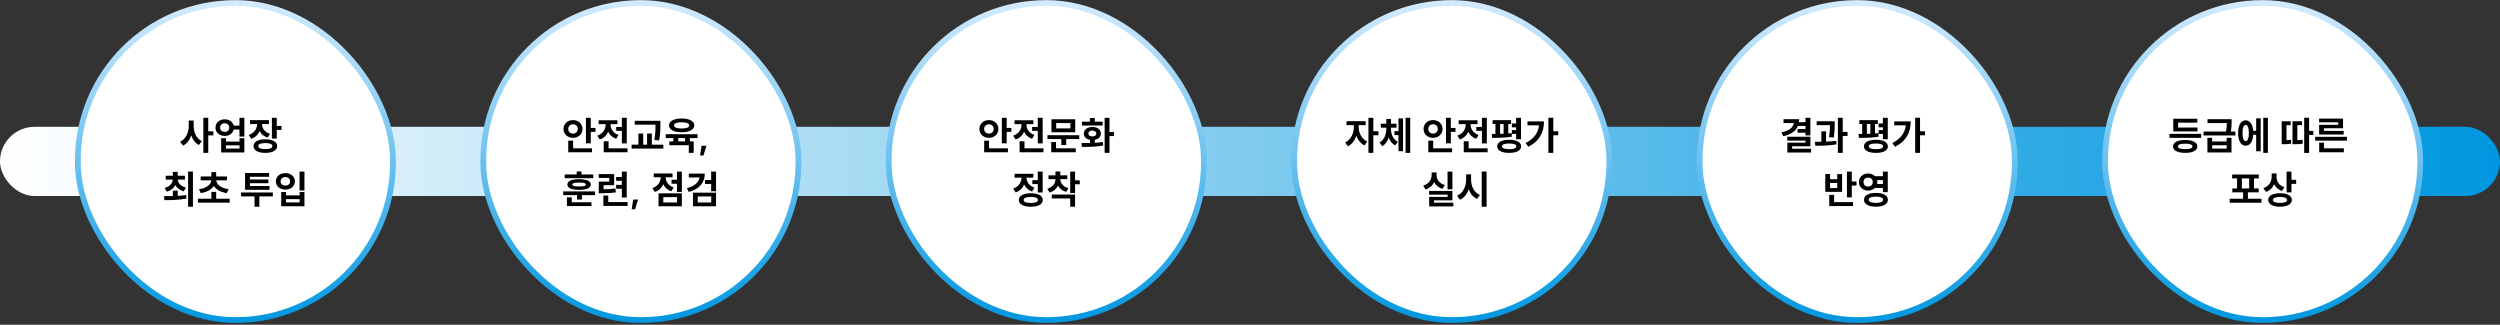 <svg width="1301" height="169" viewBox="0 0 1301 169" fill="none" xmlns="http://www.w3.org/2000/svg">
<rect x="0" y="0" width="1301" height="169" fill="#333333" stroke="none"/>
<line x1="55" y1="83.296" x2="1173" y2="83.296" stroke="#0097E0" stroke-width="2"/>
<rect y="66" width="1301" height="36" rx="18" fill="url(#paint0_linear_703_7504)"/>
<rect x="40.5" y="1.562" width="164" height="165" rx="82" fill="white"/>
<rect x="40.5" y="1.562" width="164" height="165" rx="82" stroke="url(#paint1_linear_703_7504)" stroke-width="3"/>
<path d="M98.229 62.714H100.774V65.442C100.774 68.719 102.138 72.037 105.008 73.442L103.481 75.457C101.588 74.48 100.265 72.668 99.511 70.47C98.718 72.831 97.293 74.785 95.257 75.803L93.75 73.747C96.784 72.322 98.229 68.841 98.229 65.442V62.714ZM105.822 79.569V61.309H108.367V68.353H111.034V70.47H108.367V79.569H105.822ZM116.938 62.083C119.279 62.083 121.131 63.406 121.62 65.36H124.612V61.309H127.157V71.101H124.612V67.396H121.64C121.172 69.391 119.319 70.734 116.938 70.734C114.189 70.734 112.133 68.943 112.133 66.419C112.133 63.894 114.189 62.083 116.938 62.083ZM114.556 66.419C114.556 67.803 115.533 68.638 116.938 68.638C118.301 68.638 119.319 67.803 119.319 66.419C119.319 64.994 118.301 64.159 116.938 64.159C115.533 64.159 114.556 64.994 114.556 66.419ZM115.085 79.345V71.915H117.589V73.706H124.653V71.915H127.157V79.345H115.085ZM117.589 77.33H124.653V75.64H117.589V77.33ZM130.109 62.53H139.962V64.566H136.359C136.379 66.704 137.641 68.76 140.511 69.615L139.31 71.61C137.295 70.999 135.931 69.778 135.137 68.21C134.323 70.042 132.878 71.508 130.72 72.22L129.458 70.225C132.43 69.248 133.773 66.887 133.794 64.566H130.109V62.53ZM131.921 76.007C131.921 73.808 134.282 72.485 138.069 72.485C141.855 72.485 144.237 73.808 144.237 76.007C144.237 78.226 141.855 79.569 138.069 79.569C134.282 79.569 131.921 78.226 131.921 76.007ZM134.425 76.007C134.425 77.065 135.728 77.595 138.069 77.595C140.45 77.595 141.733 77.065 141.733 76.007C141.733 74.948 140.45 74.46 138.069 74.46C135.728 74.46 134.425 74.948 134.425 76.007ZM141.489 72.139V61.309H144.033V65.543H146.476V67.62H144.033V72.139H141.489ZM89.943 99.182H92.488V101.91C93.974 101.829 95.46 101.686 96.865 101.482L97.048 103.335C93.078 104.109 88.763 104.149 85.607 104.17L85.302 102.093C86.666 102.093 88.254 102.093 89.943 102.032V99.182ZM85.689 97.798C88.396 97.085 89.76 95.355 89.903 93.462H86.239V91.467H89.943V89.451H92.488V91.467H96.234V93.462H92.508C92.671 95.253 94.035 96.943 96.743 97.635L95.623 99.589C93.526 99.019 92.061 97.839 91.246 96.332C90.432 97.92 88.966 99.162 86.829 99.752L85.689 97.798ZM97.883 107.59V89.268H100.407V107.59H97.883ZM102.993 103.416H109.996V99.834H112.499V103.416H119.523V105.472H102.993V103.416ZM103.563 98.449C107.675 97.94 109.772 95.905 109.975 93.849H104.418V91.833H109.996V89.574H112.499V91.833H118.098V93.849H112.54C112.744 95.905 114.841 97.94 118.953 98.449L118.037 100.465C114.8 100.017 112.479 98.653 111.258 96.78C110.057 98.653 107.716 100.017 104.458 100.465L103.563 98.449ZM125.457 100.159H141.986V102.195H134.963V107.569H132.459V102.195H125.457V100.159ZM127.533 98.775V90.022H140.053V92.016H130.037V93.401H139.666V95.335H130.037V96.78H140.256V98.775H127.533ZM155.891 89.309H158.435V99.101H155.891V89.309ZM143.554 94.358C143.554 91.854 145.692 90.082 148.501 90.082C151.331 90.082 153.468 91.854 153.468 94.358C153.468 96.882 151.331 98.673 148.501 98.673C145.692 98.673 143.554 96.882 143.554 94.358ZM146.038 94.358C146.038 95.762 147.076 96.556 148.501 96.556C149.946 96.556 150.985 95.762 150.985 94.358C150.985 92.973 149.946 92.139 148.501 92.139C147.076 92.139 146.038 92.973 146.038 94.358ZM146.343 107.345V99.915H148.827V101.686H155.931V99.915H158.435V107.345H146.343ZM148.827 105.33H155.931V103.62H148.827V105.33Z" fill="black"/>
<rect x="251.5" y="1.562" width="164" height="165" rx="82" fill="white"/>
<rect x="251.5" y="1.562" width="164" height="165" rx="82" stroke="url(#paint2_linear_703_7504)" stroke-width="3"/>
<path d="M304.916 61.309H307.44V66.561H309.883V68.638H307.44V74.582H304.916V61.309ZM293.231 67.111C293.231 64.424 295.409 62.49 298.178 62.49C300.967 62.49 303.125 64.424 303.125 67.111C303.125 69.798 300.967 71.732 298.178 71.732C295.409 71.732 293.231 69.798 293.231 67.111ZM295.715 79.223V73.218H298.259V77.187H308.092V79.223H295.715ZM295.715 67.111C295.715 68.597 296.794 69.533 298.178 69.533C299.582 69.533 300.661 68.597 300.661 67.111C300.661 65.604 299.582 64.668 298.178 64.668C296.794 64.668 295.715 65.604 295.715 67.111ZM320.673 66.073H323.625V61.309H326.169V74.623H323.625V68.088H320.673V66.073ZM310.84 70.592C313.812 69.594 315.156 67.213 315.156 64.851V64.587H311.532V62.571H321.324V64.587H317.741V64.851C317.741 67.029 319.024 69.289 321.894 70.246L320.652 72.22C318.657 71.549 317.273 70.225 316.5 68.556C315.706 70.388 314.24 71.874 312.102 72.587L310.84 70.592ZM314.159 79.223V73.503H316.703V77.187H326.576V79.223H314.159ZM330.322 62.877H343.677V64.688C343.677 66.907 343.677 69.411 343.025 73.075L340.521 72.831C341.112 69.472 341.132 67.029 341.132 64.892H330.322V62.877ZM328.694 77.33V75.274H332.236V69.493H334.72V75.274H336.735V69.493H339.218V75.274H345.203V77.33H328.694ZM346.466 69.839H362.996V71.834H359.006V73.584H361.001V79.569H358.456V75.559H348.319V73.584H350.415V71.834H346.466V69.839ZM348.156 65.238C348.156 63.039 350.721 61.655 354.731 61.655C358.741 61.655 361.306 63.039 361.306 65.238C361.306 67.457 358.741 68.821 354.731 68.821C350.721 68.821 348.156 67.457 348.156 65.238ZM350.761 65.238C350.761 66.337 352.207 66.866 354.731 66.866C357.276 66.866 358.701 66.337 358.701 65.238C358.701 64.179 357.276 63.63 354.731 63.63C352.207 63.63 350.761 64.179 350.761 65.238ZM352.96 73.584H356.502V71.834H352.96V73.584ZM367.617 75.844L366.091 80.892H364.299L365.114 75.844H367.617ZM293.089 99.589H309.618V101.544H302.84V103.824H300.295V101.544H293.089V99.589ZM293.882 92.729V90.795H300.112V89.228H302.616V90.795H308.743V92.729H293.882ZM295.022 107.223V102.704H297.547V105.249H307.786V107.223H295.022ZM295.267 96.027C295.267 94.235 297.486 93.238 301.354 93.238C305.242 93.238 307.461 94.235 307.461 96.027C307.461 97.839 305.242 98.795 301.354 98.795C297.486 98.795 295.267 97.839 295.267 96.027ZM297.852 96.027C297.852 96.719 298.951 97.045 301.354 97.045C303.756 97.045 304.875 96.719 304.875 96.027C304.875 95.314 303.756 95.009 301.354 95.009C298.951 95.009 297.852 95.314 297.852 96.027ZM311.573 90.571H319.594V96.393H314.118V98.51C316.601 98.49 318.311 98.388 320.245 98.042L320.51 100.057C318.23 100.485 316.215 100.566 312.998 100.566H311.594V94.5H317.07V92.587H311.573V90.571ZM313.996 107.182V101.767H316.54V105.167H326.617V107.182H313.996ZM320.632 98.205V96.21H323.604V94.093H320.632V92.098H323.604V89.309H326.149V102.785H323.604V98.205H320.632ZM332.032 103.844L330.506 108.892H328.714L329.529 103.844H332.032ZM349.462 93.523H352.291V89.309H354.836V99.874H352.291V95.599H349.462V93.523ZM339.507 97.9C342.439 96.922 343.802 94.581 343.843 92.261H340.199V90.266H349.991V92.261H346.408C346.449 94.398 347.752 96.597 350.561 97.554L349.34 99.528C347.324 98.856 345.96 97.533 345.166 95.884C344.372 97.716 342.927 99.182 340.769 99.895L339.507 97.9ZM342.703 107.345V100.607H354.836V107.345H342.703ZM345.187 105.35H352.352V102.582H345.187V105.35ZM366.786 90.347C366.786 95.151 363.773 98.449 358.46 99.915L357.463 97.961C361.432 96.882 363.671 94.866 364.058 92.362H358.46V90.347H366.786ZM360.618 107.345V100.261H372.628V107.345H360.618ZM363.122 105.35H370.125V102.256H363.122V105.35ZM366.867 95.721V93.665H370.084V89.309H372.628V99.528H370.084V95.721H366.867Z" fill="black"/>
<rect x="462.5" y="1.562" width="164" height="165" rx="82" fill="white"/>
<rect x="462.5" y="1.562" width="164" height="165" rx="82" stroke="url(#paint3_linear_703_7504)" stroke-width="3"/>
<path d="M521.353 61.309H523.877V66.561H526.32V68.638H523.877V74.582H521.353V61.309ZM509.668 67.111C509.668 64.424 511.846 62.49 514.615 62.49C517.404 62.49 519.562 64.424 519.562 67.111C519.562 69.798 517.404 71.732 514.615 71.732C511.846 71.732 509.668 69.798 509.668 67.111ZM512.152 79.223V73.218H514.696V77.187H524.529V79.223H512.152ZM512.152 67.111C512.152 68.597 513.231 69.533 514.615 69.533C516.02 69.533 517.099 68.597 517.099 67.111C517.099 65.604 516.02 64.668 514.615 64.668C513.231 64.668 512.152 65.604 512.152 67.111ZM537.11 66.073H540.062V61.309H542.606V74.623H540.062V68.088H537.11V66.073ZM527.277 70.592C530.25 69.594 531.593 67.213 531.593 64.851V64.587H527.97V62.571H537.761V64.587H534.179V64.851C534.179 67.029 535.461 69.289 538.331 70.246L537.09 72.22C535.095 71.549 533.71 70.225 532.937 68.556C532.143 70.388 530.677 71.874 528.54 72.587L527.277 70.592ZM530.596 79.223V73.503H533.14V77.187H543.013V79.223H530.596ZM545.111 70.347H561.641V72.363H554.862V75.478H552.317V72.363H545.111V70.347ZM547.045 79.223V73.93H549.569V77.187H559.808V79.223H547.045ZM547.167 68.821V62.083H559.544V68.821H547.167ZM549.65 66.826H557.04V64.057H549.65V66.826ZM574.853 61.309H577.377V68.739H579.738V70.816H577.377V79.569H574.853V61.309ZM562.74 74.439C564.064 74.439 565.59 74.439 567.199 74.398V72.79C565.285 72.424 564.023 71.182 564.023 69.493C564.023 67.457 565.855 66.073 568.461 66.073C571.066 66.073 572.898 67.457 572.898 69.493C572.898 71.182 571.636 72.424 569.723 72.79V74.297C571.148 74.215 572.573 74.093 573.916 73.91L574.1 75.722C570.252 76.455 566.12 76.475 563.046 76.475L562.74 74.439ZM563.066 65.319V63.324H567.199V61.39H569.723V63.324H573.815V65.319H563.066ZM566.405 69.493C566.405 70.449 567.219 70.999 568.461 70.999C569.702 70.999 570.517 70.449 570.517 69.493C570.517 68.536 569.702 67.966 568.461 67.966C567.219 67.966 566.405 68.536 566.405 69.493ZM537.232 93.726H540.062V89.309H542.606V100.159H540.062V95.782H537.232V93.726ZM527.277 98.144C530.209 97.146 531.573 94.765 531.614 92.444H527.97V90.429H537.761V92.444H534.179C534.24 94.561 535.542 96.739 538.331 97.676L537.11 99.671C535.115 98.999 533.731 97.676 532.957 96.047C532.163 97.9 530.718 99.406 528.56 100.139L527.277 98.144ZM530.209 104.068C530.209 101.869 532.591 100.566 536.438 100.566C540.286 100.566 542.667 101.869 542.667 104.068C542.667 106.287 540.286 107.59 536.438 107.59C532.591 107.59 530.209 106.287 530.209 104.068ZM532.713 104.068C532.713 105.106 534.016 105.635 536.438 105.635C538.861 105.635 540.143 105.106 540.143 104.068C540.143 103.009 538.861 102.48 536.438 102.48C534.016 102.48 532.713 103.009 532.713 104.068ZM545.64 91.243H549.264V89.228H551.788V91.243H555.432V93.218H551.788C551.788 95.172 553.111 97.126 556.002 97.92L554.841 99.874C552.785 99.304 551.381 98.124 550.566 96.617C549.772 98.266 548.327 99.569 546.21 100.2L545.009 98.225C547.961 97.391 549.264 95.335 549.264 93.218H545.64V91.243ZM547.33 103.294V101.238H559.462V107.569H556.938V103.294H547.33ZM556.938 100.465V89.309H559.462V93.828H561.905V95.905H559.462V100.465H556.938Z" fill="black"/>
<rect x="673.5" y="1.562" width="164" height="165" rx="82" fill="white"/>
<rect x="673.5" y="1.562" width="164" height="165" rx="82" stroke="url(#paint4_linear_703_7504)" stroke-width="3"/>
<path d="M700.733 63.06H710.708V65.136H707.064V66.296C707.064 69.065 708.551 72.302 711.523 73.666L710.118 75.681C708.103 74.724 706.657 72.872 705.823 70.673C705.029 73.075 703.543 75.131 701.446 76.129L700.021 74.134C702.993 72.729 704.54 69.309 704.54 66.296V65.136H700.733V63.06ZM712.133 79.569V61.309H714.678V68.291H717.345V70.388H714.678V79.569H712.133ZM725.651 68.251H727.768V61.614H730.129V78.694H727.768V70.286H725.651V68.251ZM717.915 74.195C720.501 72.668 721.457 69.676 721.457 66.846V66.439H718.567V64.383H721.457V61.92H723.859V64.383H726.73V66.439H723.839V66.846C723.839 69.615 724.837 72.424 727.402 73.788L726.038 75.661C724.409 74.806 723.33 73.32 722.699 71.528C722.068 73.483 720.989 75.131 719.32 76.088L717.915 74.195ZM731.453 79.549V61.289H733.875V79.549H731.453ZM752.491 61.309H755.016V66.561H757.459V68.638H755.016V74.582H752.491V61.309ZM740.807 67.111C740.807 64.424 742.985 62.49 745.753 62.49C748.542 62.49 750.7 64.424 750.7 67.111C750.7 69.798 748.542 71.732 745.753 71.732C742.985 71.732 740.807 69.798 740.807 67.111ZM743.29 79.223V73.218H745.835V77.187H755.667V79.223H743.29ZM743.29 67.111C743.29 68.597 744.369 69.533 745.753 69.533C747.158 69.533 748.237 68.597 748.237 67.111C748.237 65.604 747.158 64.668 745.753 64.668C744.369 64.668 743.29 65.604 743.29 67.111ZM768.248 66.073H771.2V61.309H773.745V74.623H771.2V68.088H768.248V66.073ZM758.416 70.592C761.388 69.594 762.732 67.213 762.732 64.851V64.587H759.108V62.571H768.9V64.587H765.317V64.851C765.317 67.029 766.599 69.289 769.47 70.246L768.228 72.22C766.233 71.549 764.849 70.225 764.075 68.556C763.281 70.388 761.815 71.874 759.678 72.587L758.416 70.592ZM761.734 79.223V73.503H764.279V77.187H774.152V79.223H761.734ZM786.774 64.261H788.993V61.309H791.537V72.465H788.993V69.696H786.774V67.681H788.993V66.276H786.774V64.261ZM776.31 69.696H778.224V64.546H776.758V62.51H786.366V64.546H784.901V69.431C785.511 69.391 786.081 69.33 786.651 69.269L786.794 71.121C783.394 71.691 779.445 71.772 776.534 71.772L776.31 69.696ZM779.14 76.17C779.14 73.991 781.501 72.75 785.369 72.75C789.237 72.75 791.598 73.991 791.598 76.17C791.598 78.307 789.237 79.569 785.369 79.569C781.501 79.569 779.14 78.307 779.14 76.17ZM780.667 69.655L782.478 69.574V64.546H780.667V69.655ZM781.644 76.17C781.644 77.147 782.926 77.635 785.369 77.635C787.812 77.635 789.074 77.147 789.074 76.17C789.074 75.152 787.812 74.683 785.369 74.683C782.926 74.683 781.644 75.152 781.644 76.17ZM805.788 61.268H808.332V68.312H810.897V70.388H808.332V79.549H805.788V61.268ZM793.919 74.439C798.194 72.241 800.454 69.289 800.922 65.218H794.897V63.161H803.487C803.487 68.638 801.37 73.32 795.324 76.373L793.919 74.439ZM753.306 89.309H755.83V98.531H753.306V89.309ZM740.644 96.597C743.657 95.66 745.02 93.36 745.02 91.1V89.737H747.585V91.1C747.585 93.319 748.949 95.436 751.901 96.312L750.659 98.286C748.583 97.655 747.158 96.373 746.344 94.744C745.529 96.515 744.023 97.92 741.845 98.592L740.644 96.597ZM743.697 101.299V99.345H755.83V104.251H746.221V105.452H756.298V107.427H743.738V102.439H753.346V101.299H743.697ZM762.976 90.714H765.541V93.442C765.541 96.821 767.047 100.159 770.121 101.482L768.635 103.539C766.559 102.561 765.113 100.729 764.299 98.47C763.485 100.933 761.999 102.907 759.8 103.946L758.273 101.869C761.408 100.485 762.976 96.984 762.976 93.442V90.714ZM771.078 107.59V89.268H773.623V107.59H771.078Z" fill="black"/>
<rect x="884.5" y="1.562" width="164" height="165" rx="82" fill="white"/>
<rect x="884.5" y="1.562" width="164" height="165" rx="82" stroke="url(#paint5_linear_703_7504)" stroke-width="3"/>
<path d="M939.578 61.289H942.122V70.47H939.578V69.065H935.445V67.151H939.578V65.543H935.649C934.529 68.291 931.923 70.022 927.933 70.897L927.099 68.861C931.272 68.006 933.185 66.235 933.491 64.037H928.137V62.022H936.28C936.28 62.571 936.239 63.1 936.158 63.609H939.578V61.289ZM930.091 73.157V71.162H942.122V76.129H932.636V77.391H942.489V79.386H930.132V74.256H939.578V73.157H930.091ZM945.4 63.121H954.785V64.566C954.785 66.317 954.785 68.536 954.296 71.61L951.833 71.365C952.26 68.76 952.301 66.744 952.301 65.136H945.4V63.121ZM944.484 73.788C945.502 73.788 946.642 73.788 947.823 73.767V68.353H950.286V73.686C952.077 73.625 953.909 73.503 955.579 73.279L955.701 75.131C951.996 75.763 947.884 75.844 944.708 75.844L944.484 73.788ZM956.434 79.549V61.289H958.958V68.658H961.462V70.755H958.958V79.549H956.434ZM977.635 64.261H979.854V61.309H982.399V72.465H979.854V69.696H977.635V67.681H979.854V66.276H977.635V64.261ZM967.172 69.696H969.085V64.546H967.62V62.51H977.228V64.546H975.762V69.431C976.373 69.391 976.943 69.33 977.513 69.269L977.656 71.121C974.256 71.691 970.307 71.772 967.396 71.772L967.172 69.696ZM970.001 76.17C970.001 73.991 972.363 72.75 976.231 72.75C980.098 72.75 982.46 73.991 982.46 76.17C982.46 78.307 980.098 79.569 976.231 79.569C972.363 79.569 970.001 78.307 970.001 76.17ZM971.528 69.655L973.34 69.574V64.546H971.528V69.655ZM972.505 76.17C972.505 77.147 973.788 77.635 976.231 77.635C978.673 77.635 979.936 77.147 979.936 76.17C979.936 75.152 978.673 74.683 976.231 74.683C973.788 74.683 972.505 75.152 972.505 76.17ZM996.649 61.268H999.194V68.312H1001.76V70.388H999.194V79.549H996.649V61.268ZM984.781 74.439C989.056 72.241 991.316 69.289 991.784 65.218H985.758V63.161H994.349C994.349 68.638 992.232 73.32 986.186 76.373L984.781 74.439ZM961.146 89.309H963.67V94.48H966.113V96.576H963.67V102.724H961.146V89.309ZM949.868 99.854V90.591H952.372V93.258H956.097V90.591H958.621V99.854H949.868ZM951.944 107.223V101.401H954.469V105.187H964.321V107.223H951.944ZM952.372 97.859H956.097V95.192H952.372V97.859ZM972.18 90.286C973.625 90.286 974.887 90.815 975.762 91.711H979.854V89.309H982.399V99.996H979.854V97.798H975.742C974.867 98.673 973.605 99.182 972.18 99.182C969.452 99.182 967.375 97.33 967.375 94.744C967.375 92.159 969.452 90.286 972.18 90.286ZM969.777 94.744C969.777 96.19 970.795 97.065 972.18 97.065C973.564 97.065 974.582 96.19 974.582 94.744C974.582 93.279 973.564 92.424 972.18 92.424C970.795 92.424 969.777 93.279 969.777 94.744ZM970.001 103.966C970.001 101.727 972.383 100.383 976.231 100.383C980.058 100.383 982.46 101.727 982.46 103.966C982.46 106.226 980.058 107.569 976.231 107.569C972.383 107.569 970.001 106.226 970.001 103.966ZM972.485 103.966C972.485 105.045 973.808 105.595 976.231 105.595C978.653 105.595 979.956 105.045 979.956 103.966C979.956 102.867 978.653 102.337 976.231 102.337C973.808 102.337 972.485 102.867 972.485 103.966ZM976.862 95.762H979.854V93.726H976.862C976.943 94.052 976.984 94.398 976.984 94.744C976.984 95.09 976.943 95.436 976.862 95.762Z" fill="black"/>
<rect x="1095.5" y="1.562" width="164" height="165" rx="82" fill="white"/>
<rect x="1095.5" y="1.562" width="164" height="165" rx="82" stroke="url(#paint6_linear_703_7504)" stroke-width="3"/>
<path d="M1128.98 69.676H1145.47V71.732H1128.98V69.676ZM1130.85 76.21C1130.85 74.073 1133.23 72.851 1137.16 72.851C1141.11 72.851 1143.49 74.073 1143.49 76.21C1143.49 78.348 1141.11 79.549 1137.16 79.549C1133.23 79.549 1130.85 78.348 1130.85 76.21ZM1130.97 68.373V61.797H1143.49V63.833H1133.5V66.378H1143.59V68.373H1130.97ZM1133.4 76.21C1133.4 77.167 1134.7 77.615 1137.16 77.615C1139.65 77.615 1140.93 77.167 1140.93 76.21C1140.93 75.233 1139.65 74.765 1137.16 74.765C1134.7 74.765 1133.4 75.233 1133.4 76.21ZM1148.73 71.711H1151.21V73.625H1158.76V71.711H1161.27V79.345H1148.73V71.711ZM1146.75 70.49V68.454H1158.39C1158.78 66.683 1158.84 65.299 1158.84 64.057H1148.79V62.042H1161.33V63.487C1161.33 64.892 1161.33 66.398 1160.92 68.454H1163.28V70.49H1146.75ZM1151.21 77.33H1158.76V75.6H1151.21V77.33ZM1177.8 61.289H1180.22V79.549H1177.8V61.289ZM1164.71 69.207C1164.71 65.116 1166.25 62.612 1168.66 62.612C1170.85 62.612 1172.3 64.647 1172.56 68.067H1174.11V61.594H1176.47V78.714H1174.11V70.103H1172.58C1172.38 73.686 1170.89 75.823 1168.66 75.823C1166.25 75.823 1164.71 73.32 1164.71 69.207ZM1167.01 69.207C1167.01 72.017 1167.62 73.421 1168.66 73.421C1169.69 73.421 1170.3 72.017 1170.3 69.207C1170.3 66.398 1169.69 64.994 1168.66 64.994C1167.62 64.994 1167.01 66.398 1167.01 69.207ZM1199.1 61.268H1201.66V68.149H1203.84V70.225H1201.66V79.59H1199.1V61.268ZM1187.39 75.05V63.121H1192.08V65.136H1189.9V72.953C1190.65 72.933 1191.38 72.851 1192.2 72.689L1192.36 74.745C1190.92 75.03 1189.73 75.05 1188.31 75.05H1187.39ZM1193.01 75.05V63.121H1197.94V65.136H1195.54V72.974C1196.62 72.953 1197.37 72.872 1198.18 72.648L1198.39 74.704C1197.14 75.009 1196.15 75.05 1193.97 75.05H1193.01ZM1204.82 71.182H1221.35V73.198H1204.82V71.182ZM1206.86 63.67V61.736H1219.33V66.744H1209.38V68.108H1219.66V70.022H1206.88V64.953H1216.83V63.67H1206.86ZM1206.9 79.223V74.236H1209.42V77.187H1219.74V79.223H1206.9ZM1160.34 103.437H1167.3V100.078H1161.7V98.083H1164.17V92.851H1161.62V90.815H1175.48V92.851H1172.98V98.083H1175.44V100.078H1169.8V103.437H1176.87V105.513H1160.34V103.437ZM1166.67 98.083H1170.46V92.851H1166.67V98.083ZM1182.18 90.286H1184.73V92.159C1184.73 94.378 1185.99 96.515 1188.84 97.411L1187.54 99.386C1185.6 98.714 1184.26 97.472 1183.48 95.864C1182.71 97.716 1181.29 99.182 1179.21 99.895L1177.87 97.9C1180.88 96.882 1182.18 94.439 1182.18 91.935V90.286ZM1180.37 104.047C1180.37 101.849 1182.73 100.546 1186.52 100.546C1190.3 100.546 1192.69 101.849 1192.69 104.047C1192.69 106.246 1190.3 107.569 1186.52 107.569C1182.73 107.569 1180.37 106.246 1180.37 104.047ZM1182.87 104.047C1182.87 105.086 1184.18 105.595 1186.52 105.595C1188.9 105.595 1190.18 105.086 1190.18 104.047C1190.18 103.009 1188.9 102.5 1186.52 102.5C1184.18 102.5 1182.87 103.009 1182.87 104.047ZM1189.94 100.119V89.309H1192.48V93.584H1194.93V95.681H1192.48V100.119H1189.94Z" fill="black"/>
<defs>
<linearGradient id="paint0_linear_703_7504" x1="0" y1="84" x2="1301" y2="84" gradientUnits="userSpaceOnUse">
<stop stop-color="white"/>
<stop offset="1" stop-color="#0097E0"/>
</linearGradient>
<linearGradient id="paint1_linear_703_7504" x1="122.5" y1="0.062" x2="122.5" y2="168.062" gradientUnits="userSpaceOnUse">
<stop stop-color="#D4EBFF"/>
<stop offset="1" stop-color="#0097E0"/>
</linearGradient>
<linearGradient id="paint2_linear_703_7504" x1="333.5" y1="0.062" x2="333.5" y2="168.062" gradientUnits="userSpaceOnUse">
<stop stop-color="#D4EBFF"/>
<stop offset="1" stop-color="#0097E0"/>
</linearGradient>
<linearGradient id="paint3_linear_703_7504" x1="544.5" y1="0.062" x2="544.5" y2="168.062" gradientUnits="userSpaceOnUse">
<stop stop-color="#D4EBFF"/>
<stop offset="1" stop-color="#0097E0"/>
</linearGradient>
<linearGradient id="paint4_linear_703_7504" x1="755.5" y1="0.062" x2="755.5" y2="168.062" gradientUnits="userSpaceOnUse">
<stop stop-color="#D4EBFF"/>
<stop offset="1" stop-color="#0097E0"/>
</linearGradient>
<linearGradient id="paint5_linear_703_7504" x1="966.5" y1="0.062" x2="966.5" y2="168.062" gradientUnits="userSpaceOnUse">
<stop stop-color="#D4EBFF"/>
<stop offset="1" stop-color="#0097E0"/>
</linearGradient>
<linearGradient id="paint6_linear_703_7504" x1="1177.5" y1="0.062" x2="1177.5" y2="168.062" gradientUnits="userSpaceOnUse">
<stop stop-color="#D4EBFF"/>
<stop offset="1" stop-color="#0097E0"/>
</linearGradient>
</defs>
</svg>
